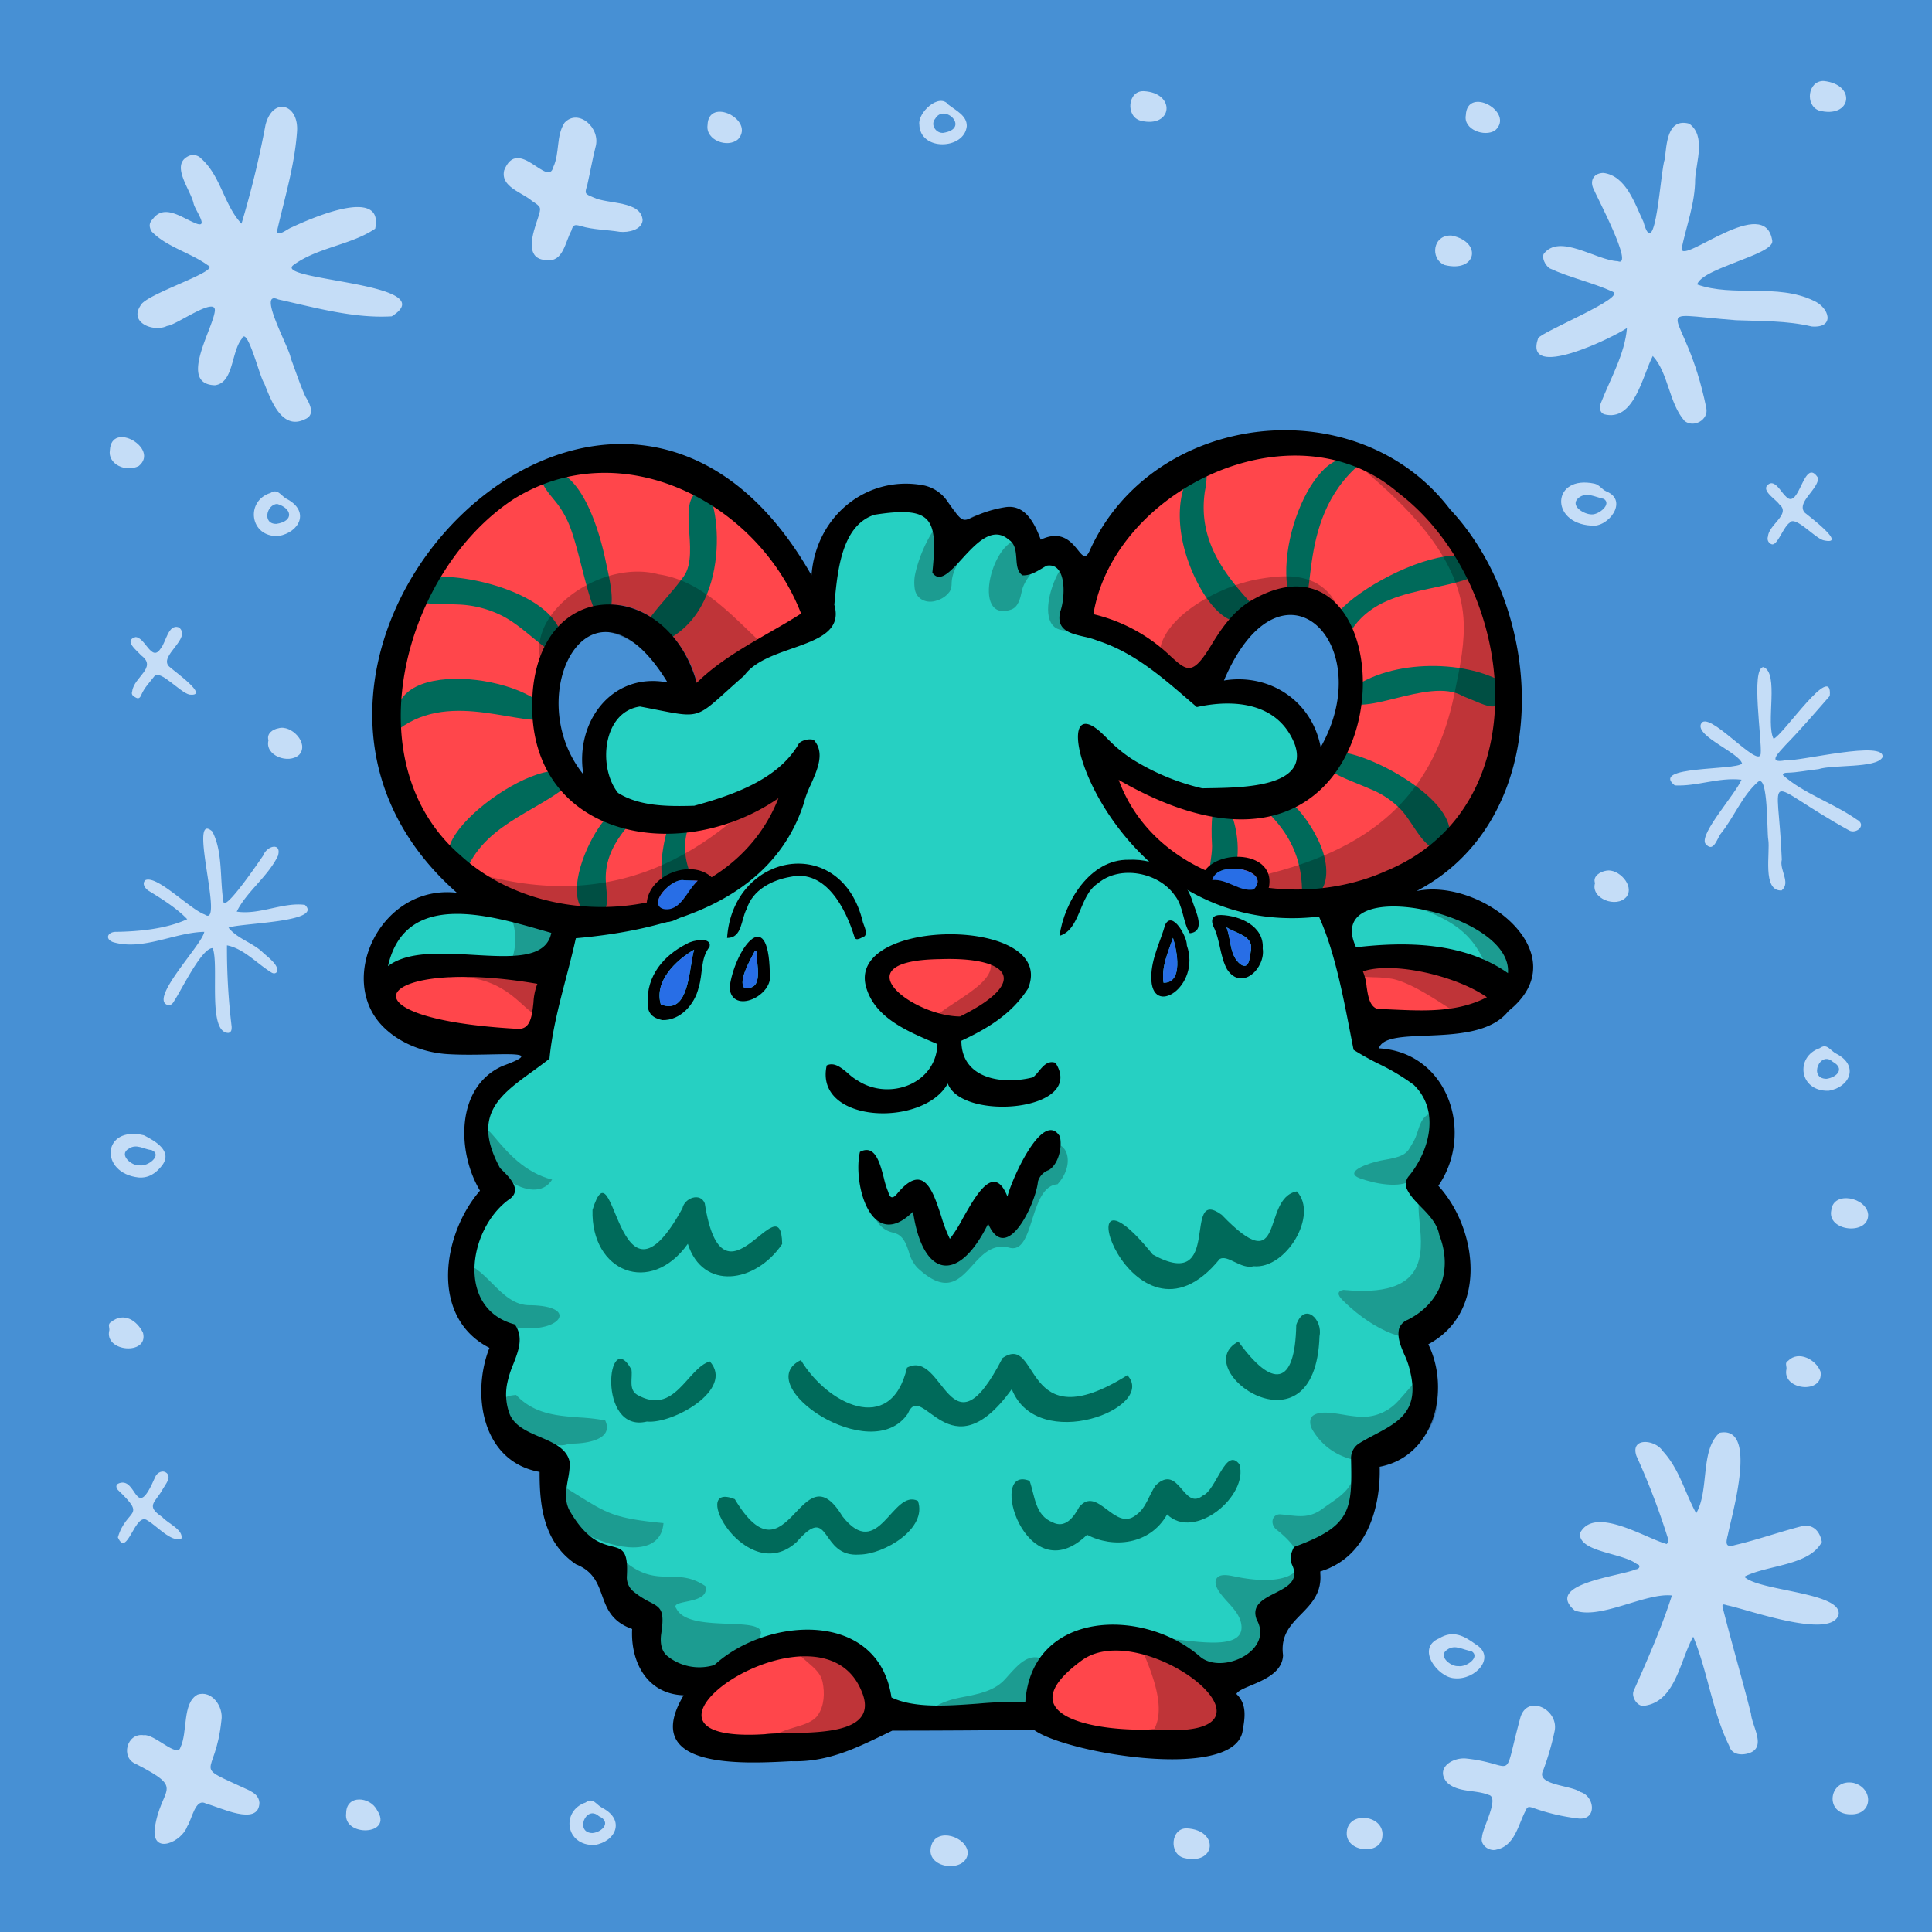 <svg width="600" height="600" viewBox="0 0 600 600" xmlns="http://www.w3.org/2000/svg" xmlns:xlink="http://www.w3.org/1999/xlink">
  <path d="M600,0H0V600H600Z" style="fill: #4790D4"/>
  <g>
    <path d="M525.845,508.287c-4.143,7.37-5.485,20.308-15.346,21.467-2.047.261-4.057-2.887-3.069-4.824,4.27-9.634,8.598-19.473,11.801-29.444-8.259-.91-22.257,7.598-30.188,4.668-9.725-8.293,14.191-10.638,18.955-12.776,1.212-.045,1.657-1.382.316-1.653-4.451-3.521-18.105-3.677-17.645-9.567,4.434-8.663,20.183,1.478,26.925,3.35.641-.547.446-1.207.379-1.801a220.611,220.611,0,0,0-9.74-25.502c-2.091-5.932,5.794-5.188,8.11-1.61,5.231,5.619,6.842,12.839,10.423,19.36,4.146-7.077,1.166-19.685,7.272-24.98,12.089-2.427,3.815,25.274,2.596,31.545-.618,2.471-1.034,4.294,2.2,3.304,6.913-1.619,13.587-4.012,20.459-5.784,3.766-.97,5.931,1.569,6.494,4.827-3.907,7.449-16.973,7.103-24.082,10.8,4.566,4.523,30.518,4.782,29.287,11.809-2.392,7.797-28.116-1.635-34.559-2.926-1.601-.488-1.7-.396-1.315,1.135,2.75,10.898,5.935,21.675,8.674,32.577.324,3.878,4.9,10.352-.573,12.182-2.417.799-5.445.496-6.187-2.226C531.748,531.509,530.367,519.203,525.845,508.287Z" style="fill: #C5DDF7"/>
    <path d="M75.006,69.456a298.258,298.258,0,0,0,7.46-30.709c2.348-8.922,10.51-6.382,9.765,2.316C91.47,51.567,88.347,61.633,86.022,71.824c.26,1.787,3.334-.755,4.338-1.117,5.698-2.652,29.047-13.161,26.151.312-7.494,5.104-17.939,5.787-25.46,11.353-5.971,4.826,47.171,5.492,30.612,15.868-11.741.709-23.783-2.719-35.258-5.254-6.824-3.134,3.646,15.356,3.853,18.157,1.527,4.021,2.84,8.119,4.613,12.052,1.335,2.139,3.152,5.682-.15,6.997-7.299,3.643-10.671-6.22-12.719-11.306-1.245-1.362-5.228-17.941-6.888-13.701-3.357,4.103-2.499,13.748-8.385,14.459-11.28-.34-.93-16.878-.038-22.83.91-5.318-12.13,4.319-14.81,4.413-3.996,2-11.85-.884-8.278-6.266C44.883,91.38,68.876,84.086,64.613,82.43,59.112,78.425,51.63,76.691,47.005,71.79c-.788-1.607-.699-2.59.53-3.873,3.475-4.516,8.644-.514,12.661,1.179,5.32,2.513.309-3.863-.078-5.934-.946-4.268-7.157-11.772-1.78-14.587a3.383,3.383,0,0,1,4.117.637C68.588,54.629,69.629,63.844,75.006,69.456Z" style="fill: #C5DDF7"/>
    <path d="M513.282,110.551c-3.226,6.229-5.817,20.602-15.17,18.091-1.167-.545-1.571-1.84-.999-3.349,2.936-7.563,7.524-15.403,8.151-23.412-4.425,3.002-32.321,16.624-27.577,3.155,1.199-2.066,27.374-12.586,23.197-14.425-6.375-2.923-13.384-4.345-19.707-7.312-1.457-1.119-2.301-3.205-1.804-4.386,4.897-6.598,16.277,1.948,23.013,2.201,5.381,2.174-6.83-20.554-7.673-22.831-.961-2.546.483-4.556,3.261-4.58,7.04.905,9.721,9.543,12.41,15.179,3.799,13.7,5.313-16.41,6.623-19.379.594-4.642.703-12.93,7.59-11.106,5.215,3.764,2.209,11.743,1.851,17.156.02,7.503-2.734,14.561-4.223,21.701.181,5.015,26.08-17.405,28.186-2.386.306,4.274-21.75,8.335-23.338,13.467,11.096,3.999,24.876-.386,36.097,5.014,4.988,2.115,6.892,8.625-.528,8.041-7.688-1.836-15.655-1.632-23.48-1.942-29.344-2.266-15.919-5.517-9.255,27.246.798,3.741-4.017,6.33-6.776,4C518.285,125.173,518.167,115.831,513.282,110.551Z" style="fill: #C5DDF7"/>
    <path d="M540.847,242.146c-7.198-.807-13.726,2.117-20.723,1.772-7.778-6.128,18.748-4.596,20.891-6.784-.796-3.307-14.285-8.408-12.793-12.229,1.955-5.026,17.904,13.977,18.576,9.265.493-4.137-3.162-26.66.856-27.011,4.959,1.937.641,17.426,3.145,22.275,2.962-1.043,18.458-24.32,17.454-13.298-4.507,5.15-8.97,10.364-13.754,15.268-1.977,2.261-5.89,5.799-.036,4.713,4.362.41,31.371-6.438,30.145-.91-1.922,3.451-15.336,2.186-19.869,3.666-3.246.322-6.446,1.032-9.719,1.109-.57.014-1.215.045-1.332.723,6.282,5.662,15.719,8.725,22.892,13.773,3.339,1.688-.08,4.704-2.341,3.408-27.57-15.269-22.036-19.983-20.881,9.086-.843,3.162,2.916,7.185-.067,9.57-6.116.289-3.472-11.782-4.143-15.831-.452-2.21.044-20.668-3.246-17.853-4.982,4.421-7.393,11.021-11.583,16.152-1.151,1.669-2.32,6.122-4.779,2.859C528.079,258.553,538.831,246.777,540.847,242.146Z" style="fill: #C5DDF7"/>
    <path d="M73.524,283.113c6.984,1.109,14.427-3.006,21.165-2.09,5.902,5.461-20.517,5.618-23.713,7.081,2.673,3.36,7.144,4.531,10.351,7.402,1.435,1.469,5.581,4.213,4.648,6.367-.648.718-1.392.362-1.956-.028-4.369-2.753-8.428-7.283-13.534-8.256a202.185,202.185,0,0,0,1.453,25.23c.013.751.035,1.691-.977,1.953-6.661.032-2.824-21.061-4.902-26.32-3.412-.128-9.692,13.011-11.905,16.292-.647,1.304-1.537,1.696-2.444,1.226-4.797-2.473,11.225-18.8,11.724-22.572-9.245.163-19.063,5.963-28.37,3.176-2.627-1.023-1.562-3.242,1.043-3.178,7.241-.105,15.685-.965,22.038-3.928-3.109-3.292-7.744-6.214-11.796-8.707-1.174-.639-2.479-2.365-1.133-3.456,3.709-1.45,13.727,9.056,18.412,10.732,6.239,4.345-5.548-32.729,2.294-25.826,3.314,6.246,2.321,14.678,3.451,21.716.249,3.652,11.403-12.82,12.38-14.254,1.163-3.113,5.84-4.14,4.556.146C83.151,272.321,76.566,276.907,73.524,283.113Z" style="fill: #C5DDF7"/>
    <path d="M455.489,546.145c15.743,1.726,10.991,8.11,16.581-12.371,1.963-7.97,12.17-2.936,10.719,3.875a83.518,83.518,0,0,1-3.537,12.145c-2.465,4.643,8.685,4.594,11.451,6.707,4.49,1.174,5.429,8.716-.354,8.267a62.693,62.693,0,0,1-14.367-3.362c-1.449-.441-1.7-.255-2.319,1.164-2.236,4.392-3.302,10.654-8.871,11.829-2.233.721-5.271-1.429-4.529-3.902.094-2.807,5.622-12.376,1.998-13.091-4.125-1.648-9.427-.641-12.844-3.815C445.582,549.14,451.129,545.624,455.489,546.145Z" style="fill: #C5DDF7"/>
    <path d="M192.479,71.992c-4.066-.667-8.241-.619-12.241-1.819-1.793-.538-2.29-.327-2.801,1.489-1.876,3.392-2.549,9.729-7.508,9.109-7.415-.042-4.388-8.58-2.876-13.022,1.074-3.424,1.104-3.401-1.81-5.328-3.098-2.713-9.89-4.361-8.669-9.525,4.304-10.809,13.613,5.571,15.25-1.006,2.059-4.404.832-9.681,3.492-13.767,4.241-4.593,11.429,1.633,9.603,7.644-.963,3.855-1.649,7.779-2.524,11.656-.853,2.768-.845,2.747,1.901,3.883,4.372,2.172,14.842.926,15.277,7.082C199.327,71.424,195.066,72.258,192.479,71.992Z" style="fill: #C5DDF7"/>
    <path d="M48.019,568.103c1.853-13.527,9.948-12.162-5.728-20.244-4.986-1.912-2.929-9.792,2.339-8.977,3.124-.571,10.426,7.105,11.378,3.858,2.369-4.835.513-13.757,5.298-16.44,4.401-1.531,8.197,3.66,7.449,8.042-1.896,18.496-9.926,13.04,8.612,21.66,1.561.84,3.014,1.728,3.2,3.834-.176,7.606-12.449,1.303-16.576.306-3.339-1.951-4.379,4.927-5.843,7.06C56.508,571.939,47.368,576.157,48.019,568.103Z" style="fill: #C5DDF7"/>
    <path d="M564.65,148.478c-.084,3.659-6.826,7.542-4.184,10.714,1.431,1.186,13.533,10.329,5.868,8.598-2.673-.639-8.871-7.82-10.507-5.471-2.016,1.301-3.801,7.121-5.553,6.722a1.864,1.864,0,0,1-1.328-1.691,1.88,1.88,0,0,1,.118-.75c.28-3.762,7.246-6.95,3.489-10.006-1.05-1.532-5.4-4.088-3.679-5.889,2.195-2.226,4.203,2.129,5.733,3.45C558.879,158.871,560.181,141.386,564.65,148.478Z" style="fill: #C5DDF7"/>
    <path d="M36.602,477.431c2.777-9.219,9.181-5.984-.019-14.745-.366-.567-.798-1.248.034-1.896,6.108-2.875,5.174,12.761,11.565-2.057.558-1.423,2.346-2.376,3.644-1.219,1.442,1.437-.493,3.51-1.224,4.85-2.358,4.344-5.575,5.172-.21,8.773,1.642,1.928,6.737,3.971,5.928,6.775-3.236,1.076-7.6-4.051-10.472-5.686C41.919,469.147,39.532,484.132,36.602,477.431Z" style="fill: #C5DDF7"/>
    <path d="M42.071,197.848c3.037.023,5.014,8.003,7.837,3.531,1.686-1.928,2.297-7.739,5.682-6.531,4.079,3.398-6.351,8.797-3.103,12.113,1.306,1.275,12.964,9.467,6.358,8.748-2.878-.588-9.134-7.881-10.892-5.716-1.454,1.899-3.162,3.608-4.103,5.87-.289.694-.719,1.311-1.642.79-.781-.442-1.573-.826-1.145-2.01.568-4.461,7.904-7.318,2.763-11.111C42.539,202.017,38.294,198.943,42.071,197.848Z" style="fill: #C5DDF7"/>
    <path d="M451.678,521.2c-5.11-.25-12.101-9.317-4.723-12.398,4.317-2.641,7.717-.779,11.323,1.85C464.831,514.582,458.201,521.863,451.678,521.2Zm1.164-3.774c2.593.44,7.028-2.854,4.137-4.646-2.589-.326-5.025-2.224-7.513-.474C446.336,514.358,450.681,517.648,452.842,517.426Z" style="fill: #C5DDF7"/>
    <path d="M43.07,365.681c-12.31-1.335-11.377-16.197,1.601-13.119,3.499,1.787,9.167,4.955,5.579,9.487C48.437,364.329,46.207,365.917,43.07,365.681Zm.22-3.777c2.684.495,7.253-3.228,3.819-4.714-2.454-.273-4.683-2.079-7.068-.492C36.599,358.585,41.008,362.189,43.29,361.904Z" style="fill: #C5DDF7"/>
    <path d="M494.1,163.224c-12.926-.831-12.111-15.824,1.058-13.024,1.581.338,2.332,1.86,3.774,2.436C505.845,155.49,499.444,164.005,494.1,163.224Zm.222-3.48c2.149.128,6.317-3.132,3.767-4.815-2.694-.522-5.345-2.309-7.884-.305C487.372,157.073,491.973,159.782,494.322,159.744Z" style="fill: #C5DDF7"/>
    <path d="M86.499,166.465c-8.993.454-10.392-10.959-2.452-13.396,2.287-1.526,3.305,1.125,5.194,1.964C96.287,158.912,92.968,165.321,86.499,166.465Zm-.656-3.778c5.582-.839,4.856-4.86.228-6.192C82.755,156.688,81.375,162.775,85.843,162.687Z" style="fill: #C5DDF7"/>
    <path d="M184.652,572.99c-9.119.284-10.463-10.576-2.821-13.19,2.42-1.725,3.219.618,5.211,1.657C194.238,565.153,191.327,571.907,184.652,572.99ZM184,569.275c3.075-.274,5.954-3.451,2.011-5.224C181.914,560.363,178.427,569.227,184,569.275Z" style="fill: #C5DDF7"/>
    <path d="M300.244,39.164c-.708,7.348-14.559,7.888-14.736-.529-.543-3.582,6.105-9.93,9.023-6.143C296.774,34.282,300.316,35.856,300.244,39.164Zm-7.338,2.095c8.594-1.307.38-9.343-2.467-4.399C288.856,38.701,290.638,41.421,292.906,41.259Z" style="fill: #C5DDF7"/>
    <path d="M567.87,338.745c-9.212.23-10.422-10.587-2.77-13.213,2.334-1.696,3.194.71,5.211,1.714C577.476,330.947,574.464,337.722,567.87,338.745Zm-.628-3.713c3.292-.465,5.784-3.189,1.956-5.285C565.248,326.101,561.507,335.007,567.242,335.032Z" style="fill: #C5DDF7"/>
    <path d="M574.679,563.463c-8.285-.048-6.734-11.254.944-9.774C581.877,555.262,581.783,563.675,574.679,563.463Z" style="fill: #C5DDF7"/>
    <path d="M300.567,575.428c-.422,6.51-13.668,4.959-11.32-2.327C290.945,567.447,300.235,570.366,300.567,575.428Z" style="fill: #C5DDF7"/>
    <path d="M566.36,25.146c10.353,1.075,8.661,11.831-1.464,9.174C560.516,32.711,561.405,25.042,566.36,25.146Z" style="fill: #C5DDF7"/>
    <path d="M418.246,569.163c.238-7.051,12.116-5.567,11.035,1.398C428.644,576.287,417.903,575.182,418.246,569.163Z" style="fill: #C5DDF7"/>
    <path d="M580.171,377.182c.21,6.602-12.953,5.268-11.426-1.411C569.416,369.71,579.72,371.86,580.171,377.182Z" style="fill: #C5DDF7"/>
    <path d="M355.176,28.31c10.153.497,9.064,11.644-.957,9.166C349.489,36.166,350.203,28.147,355.176,28.31Z" style="fill: #C5DDF7"/>
    <path d="M450.816,73.154c9.652,1.978,7.742,11.663-2.206,9.142C443.989,80.335,444.959,72.795,450.816,73.154Z" style="fill: #C5DDF7"/>
    <path d="M368.56,567.82c10.248.519,9.082,11.673-.948,9.168C362.954,575.683,363.609,567.714,368.56,567.82Z" style="fill: #C5DDF7"/>
    <path d="M495.345,274.271c-.802-2.177,1.68-3.587,3.491-3.867,3.726-.77,8.878,4.613,6.301,8.08C502.057,282.22,493.886,279.015,495.345,274.271Z" style="fill: #C5DDF7"/>
    <path d="M33.957,413.071c.064-.845-.608-1.907.577-2.53,3.917-3.171,8.062-.433,9.883,3.402C46.187,421.023,32.194,419.91,33.957,413.071Z" style="fill: #C5DDF7"/>
    <path d="M554.824,425.09c.037-.898-.591-1.889.467-2.456,3.258-3.329,8.699-.411,10.096,3.349C566.45,433.214,553.213,431.714,554.824,425.09Z" style="fill: #C5DDF7"/>
    <path d="M107.504,563.118c.037-5.906,7.49-5.175,9.592-.957C122.376,570.091,106.481,570.602,107.504,563.118Z" style="fill: #C5DDF7"/>
    <path d="M219.734,38.852c.246-8.926,14.803-1.575,9.515,4.363C225.982,46.148,219.082,43.494,219.734,38.852Z" style="fill: #C5DDF7"/>
    <path d="M34.123,139.801c.488-9.261,15.527-.481,8.981,4.919C39.034,146.827,33.394,144.099,34.123,139.801Z" style="fill: #C5DDF7"/>
    <path d="M455.225,35.794c.389-9.322,15.367-.893,9.092,4.705C461.093,42.634,454.414,40.261,455.225,35.794Z" style="fill: #C5DDF7"/>
    <path d="M83.379,229.919c-.665-2.086,1.325-3.442,3.108-3.746,3.945-1.184,9.623,4.64,6.448,8.21C89.674,237.437,82.141,234.679,83.379,229.919Z" style="fill: #C5DDF7"/>
  </g>


  <path d="M275,156.5c20.188-4.636,18.803,10.018,18.216,16.224-.317,3.355-.401,4.241,3.284-1.724,9.996-12.022,19.362-11.154,22,3.414,12.991-6.157,17.372,1.033,14.5,13.585.775,4.882,5.845,6.687,11.44,8.678,5.921,2.109,12.431,4.426,15.06,10.822a47.336,47.336,0,0,1,5.618,4.057c4.452,3.568,8.411,6.74,14.882,4.443,67.5,17-6.684,56.444-38.82,13-7.742-5.711-2.853,2.454,0,7,17.464,43.432,37.277,42.727,52.855,42.173,8.218-.293,15.258-.543,20.152,5.749,15.605-7.901,59.382-2.309,55.813,20.579-10.999-7.282-34.629-10.021-50.912-8.961,1.56,6.763,2.412,16.098,2.412,28.96,16.669,4.205,35.209,26.54,19.5,40.5-1.411,3.031,1.244,7.108,4.363,11.898,5.572,8.557,12.626,19.389.637,30.602-10.117,2.909-8.178,10.099-6.108,17.776,1.873,6.947,3.854,14.293-2.892,19.224-15.949,5.73-15.456,11.544-14.937,17.662.552,6.513,1.134,13.372-18.063,20.838a23.042,23.042,0,0,0,.101,6.716c.533,4.305.857,6.916-7.601,8.784-2.509,2.178-2.458,5.137-2.408,8.071.039,2.285.078,4.555-1.092,6.429-8.905,8.677-18.1,4.816-27.797.745-7.867-3.303-16.064-6.745-24.703-3.745-11.607,1.766-14.723,7.814-17.505,13.213-3.111,6.04-5.805,11.268-19.495,8.787-23.116,3.5-26.049-1.996-29.431-8.336-2.708-5.074-5.704-10.689-19.569-12.664-7.002-1.62-15.841,1.654-24.24,4.765-15.213,5.635-28.98,10.734-27.761-14.765-9.666-4.96-9.664-5.293-9.624-10.368a55.065,55.065,0,0,0-.376-7.632c-.381-.14-.763-.278-1.145-.417-5.302-1.922-10.535-3.82-13.855-9.583-3.297-3.449-2.781-7.628-2.263-11.829.366-2.963.733-5.936-.237-8.671-1.852-2.353-4.817-3.509-7.833-4.684-3.906-1.522-7.899-3.078-9.667-7.316-2.952-5.145-1.541-9.819-.141-14.458,1.143-3.79,2.28-7.558,1.027-11.542-17.935-6.181-18.385-28.5,0-42.224,3.159-2.872.374-4.998-2.638-7.296-2.3-1.756-4.732-3.613-4.748-5.98-3.311-13.873,2.454-18.575,8.485-23.494,5.405-4.408,11.023-8.991,10.515-20.506a69.571,69.571,0,0,1,2.305-12.843c-5.5-.183-12.187-.69-18.991-1.206-12.997-.985-26.425-2.003-32.839-.859-2.212-25.349,42.012-19.429,59.489-9.946,4.137-2.844,9.303-3.385,15.19-4,10.295-1.076,22.794-2.383,35.846-16.646,6.632-6.272,24.5-30,20.5-37.5-11.769,16.665-42.742,24.51-61.5,14.5-10.511-21.053,2.291-34.358,23.5-26,3.722-2.782,7.404-6.099,11.166-9.487,9.341-8.413,19.176-17.271,31.335-19.512,1.166-3.154,1.684-7.157,2.224-11.321C259.641,169.245,261.202,157.199,275,156.5Z" style="fill: #26D0C2"/>
  <g>
    <path d="M345.001,239.5c97.757,54.505,93.992-92.76,37-46-11.63,18.53-11.752,18.414-17.687,12.8-4.142-3.919-11.116-10.517-26.813-15.321,4.862-33.031,51.395-61.375,84.5-47.479,40.133,17.105,60.183,83.74,27.5,116C421.722,287.203,362.501,285,345.001,239.5Z" style="fill: #FF464B"/>
    <path d="M244,245.501c-14,55.5-100.597,47.385-118.5,2.443-22.203-57.966,32-134.443,104.5-88.443,28.461,30.738,25.76,32.063,7.593,40.976a182.569,182.569,0,0,0-21.175,11.769c-3.907-17.94-26.128-34.601-40.418-16.745C145.943,244.765,198.889,266.058,244,245.501Z" style="fill: #FF464B"/>
    <path d="M356.512,538.717c1.777.089,3.456.174,4.989.283,40.459,4.151,4.1-31.005-15.5-29.5-8.551-.391-24.192,12.521-20.501,21.5C332.566,537.506,346.178,538.194,356.512,538.717Z" style="fill: #FF464B"/>
    <path d="M233.5,542c-40.376,4.112-10-32,16.501-30.5C262,511.5,274,522,271,534c-6.895,6.855-21.653,7.391-32.346,7.779C236.792,541.846,235.053,541.909,233.5,542Z" style="fill: #FF464B"/>
    <path d="M148.598,302.31A57.946,57.946,0,0,1,138.5,302c-41.788-.312.898,30.878,24.501,19.5,2.178.34,3.105-2.926,3.805-5.393a14.789,14.789,0,0,1,.695-2.106C173.497,301.818,159.929,302.086,148.598,302.31Z" style="fill: #FF464B"/>
    <path d="M290.501,296.001a40.8,40.8,0,0,0,8.29.143c4.764-.228,9.517-.456,12.71,1.857,1.334,1.556,4.58,6.23,1.5,9-6.295,8.35-18.84,13.836-28.501,6.5C267.724,304.281,274.928,297.376,290.501,296.001Z" style="fill: #FF464B"/>
    <path d="M426.501,315.001c48.922,3.503,53.5-17.501-6-14.501a23.833,23.833,0,0,1,1.539,5.606C422.813,310.029,423.633,314.19,426.501,315.001Z" style="fill: #FF464B"/>
  </g>
  
  <g>
    <path d="M185.501,285c-18.405-3.02,8.886-48.935,9.5-28.5C181.501,272.5,193.501,279.5,185.501,285Z" style="fill: #006A5A"/>
    <path d="M374.748,146.942a25.91,25.91,0,0,1-.548,5.56c-2.332,15.562,6.245,26.413,16.491,37.108-8.671,11.164-20.315-7.105-23.351-21.138-1.415-6.542-1.503-14.097,1.543-20.057C371.109,144.061,374.378,141.589,374.748,146.942Z" style="fill: #006A5A"/>
    <path d="M212.34,178.998c5.455-7.664-3.187-24.766,5.965-26.947,4.46-1.063,10.538,35.395-11.177,46.692C191.952,198.822,205.078,189.2,212.34,178.998Z" style="fill: #006A5A"/>
    <path d="M416.929,216.301c11.205-11.263,35.817-12.022,49.233-4.748.918,11.493-3.516,7.886-11.836,4.639C443.534,209.81,421.322,224.458,416.929,216.301Z" style="fill: #006A5A"/>
    <path d="M178.581,241.815c-9.317,9.606-27.226,13.039-33.691,28.317C123.26,265.399,170.35,229.83,178.581,241.815Z" style="fill: #006A5A"/>
    <path d="M123.92,226.396c-6.919-23.397,42.869-16.981,47.58-3.397C162.501,226.396,140.501,213.999,123.92,226.396Z" style="fill: #006A5A"/>
    <path d="M415.277,233.5c12.029.321,44.86,19.621,31.991,30.665-5.258-.754-7.834-7.657-11.834-12.344a27.165,27.165,0,0,0-9.732-6.717C417.726,241.567,405.015,237.901,415.277,233.5Z" style="fill: #006A5A"/>
    <path d="M460.994,177.499c-12.949,7.426-34.555,3.477-42.86,21.047C395.951,195.132,455.366,159.755,460.994,177.499Z" style="fill: #006A5A"/>
    <path d="M135.721,179.161c13.982-.632,43.96,8.258,38.28,24.839-6.064-2.969-11.034-8.951-17.533-12.495a32.938,32.938,0,0,0-14.244-3.771C132.873,187.327,121.138,188.522,135.721,179.161Z" style="fill: #006A5A"/>
    <path d="M188.091,174.21c1.226,5.889,4.319,17.414-1.69,17.126-2.873-.137-5.899-18.052-9.017-26.754a29.669,29.669,0,0,0-4.165-7.932c-2.694-3.538-6.479-6.976-4.684-10.667C179.056,144.14,185.402,161.299,188.091,174.21Z" style="fill: #006A5A"/>
    <path d="M402.001,189.5c-8.922-16.677,7.5-55.501,20.499-45.501C401.001,162,410.501,192,402.001,189.5Z" style="fill: #006A5A"/>
    <path d="M410.982,264.943c1.248,4.072,1.61,9.569-1.499,12.48-1.566,1.468-3.672,2.039-5.124.525.172-9.863-2.886-17.626-9.77-24.777C395.324,239.893,407.783,254.501,410.982,264.943Z" style="fill: #006A5A"/>
    <path d="M207.402,277.452c-2.635-4.18-2.168-9.758-1.349-14.631,1.388-8.256,5.794-17.461,7.689-5.822-4.241,13.248,6.759,19.5,0,24A7.621,7.621,0,0,1,207.402,277.452Z" style="fill: #006A5A"/>
    <path d="M376.414,262.779c-1.736-32.553,13.727-2.588,5.61,10.972C371.676,282.604,376.49,268.692,376.414,262.779Z" style="fill: #006A5A"/>
    <path d="M314.214,431.414c-19.386,26.949-27.804-3.161-32.27,7.591-11.373,16.809-49.099-8.933-33.223-16.617,7.93,13.333,27.882,23.981,32.961,2.351,11.541-6.093,13.208,29.126,29.662-2.983,11.862-8.064,5.755,25.991,38.766,5.337C359.507,437.213,322.207,451.681,314.214,431.414Z" style="fill: #006A5A"/>
    <path d="M362.456,470.308c-5.327,9.518-16.852,10.577-24.859,6.323-19.016,18.497-31.183-22.063-17.84-16.737,1.659,4.705,1.663,10.709,7.138,12.878,3.882,2.004,6.538-1.537,8.262-4.76,5.71-6.888,11.02,7.895,17.651,2.486,3.25-2.262,3.936-6.234,6.149-9.27,7.28-6.866,8.52,8.143,14.588,3.233,4.202-1.66,7.093-15.347,11.367-9.71C387.876,464.548,370.889,478.632,362.456,470.308Z" style="fill: #006A5A"/>
    <path d="M389.36,393.247c-3.961,1.066-8.056-3.702-10.561-2.266-27.434,33.823-50.149-37.727-20.804-1.376,22.177,12.262,8.776-21.572,21.416-12.338,20.268,21.065,12.066-5.202,23.335-7.267C409.537,377.284,399.428,394.175,389.36,393.247Z" style="fill: #006A5A"/>
    <path d="M184.013,375.745c6.965-22.499,7.437,36.937,27.921-.499.679-3.248,5.584-5.001,6.941-1.536,5.637,36.047,23.705-7.092,24.038,12.625-8.27,12.218-24.674,14.546-29.299-.054C202.044,402.509,183.472,395.049,184.013,375.745Z" style="fill: #006A5A"/>
    <path d="M266.868,482.784c-12.512.959-8.664-16.347-19.455-3.903-15.652,14.268-34.016-19.322-19.216-13.304,16.595,27.648,20.484-16.122,33.423,5.321,11.265,14.4,15.514-8.692,23.441-4.785C288.127,474.729,274.519,482.736,266.868,482.784Z" style="fill: #006A5A"/>
    <path d="M409.788,414.952c-1.238,38.765-41.34,10.215-25.192,1.679,10.46,14.497,17.611,14.135,17.97-5.2C405.204,404.105,410.872,409.92,409.788,414.952Z" style="fill: #006A5A"/>
    <path d="M200.891,441.483c-15.578,3.777-12.348-29.957-4.786-16.146.409,2.619-.965,6.088,1.703,7.788,11.778,6.767,15.571-8.234,22.63-10.32C228.226,431.472,208.986,442.302,200.891,441.483Z" style="fill: #006A5A"/>
  </g>


  <g>
    <path d="M454.001,256.999c-18.339,21.463-53.497,31.391-78.948,18.272,36.849-6.109,68.02-17.66,76.579-59.588.063-.306.125-.612.188-.918l.179-.87.004-.016c1.497-7.264,3.022-14.664,2.481-22.034-1.479-20.133-19.516-35.951-29.737-44.915-8.052-7.062-11.254-9.869,2.313-7.18C470.501,173.999,482.634,218.42,454.001,256.999Z" style="fill-opacity: 0.25"/>
    <path d="M473.501,304.087c-.281,2.392-4.28,3.318-7.282,2.574,1.16,3.121-1.839,6.309-11.718,8.838-.752,0-2.848-1.353-5.622-3.145-4.606-2.974-11.081-7.156-16.378-8.355a38.323,38.323,0,0,0-5.812-.503c-6.383-.264-13.409-.555-6.969-6.614,8.795-5.399,33.225-.772,42.807,5.773-4.755-13.761-12.05-17.336-27.526-22.656C434.017,273.439,477.205,279.723,473.501,304.087Z" style="fill-opacity: 0.25"/>
    <path d="M246.857,536.421c-3.957,1.182-8.285,2.476-10.356,7.078,64.233,7.921,26-44.5,9.939-32.86.855,2.591,2.767,4.226,4.626,5.816,1.941,1.661,3.824,3.272,4.384,5.87.738,3.425.543,7.464-1.469,10.332C252.531,534.725,249.797,535.542,246.857,536.421Z" style="fill-opacity: 0.25"/>
    <path d="M380.261,527.604c3.044,4.207,5.805,8.023-1.26,10.895-6.924,4.829-13.222,4.544-20.928,4.196-2.224-.1-4.565-.206-7.072-.196,14.624-4.383,7.694-20.732,3.406-30.845l-.001-.003c-.32-.754-.625-1.474-.905-2.152,1.049-1.645,6.327-1.012,12.308-.294,9.514,1.143,20.806,2.498,19.683-4.767-.419-2.712-2.305-4.796-4.198-6.887a33.975,33.975,0,0,1-2.437-2.902c-1.044-1.453-1.678-2.966-1.197-4.107.838-1.988,3.729-1.388,5.878-.942l.152.031c18.748,3.88,26.766-3.545,12.761-14.576-2.155-1.697-1.438-4.986,1.295-4.753.809.069,1.581.158,2.326.244,3.814.442,6.921.801,10.767-2.069.661-.493,1.364-.98,2.076-1.472,2.883-1.994,5.924-4.098,7.022-7.251,4.397-5.258,8.211,7.745,5.279,10.924-.574,3.666-3.957,5.911-7.034,7.953-2.836,1.882-5.411,3.592-5.282,6.081,1.186,2.05.056,2.368-1.139,2.704-1.002.282-2.05.577-1.817,1.917.707,6.096-3.64,9.08-7.832,11.958a43.227,43.227,0,0,0-3.651,2.693c.152,10.711-10.596,18.693-21.911,16.206C376.727,522.72,378.539,525.224,380.261,527.604Z" style="fill-opacity: 0.25"/>
    <path d="M180.501,287.494c31.561,4.9,67.791-24.919,69.974-56.847-26.649,34.147-57.731,52.955-101.474,40.852,5.412,4.136,14.864,15.517,9.369,27.954-4.896-1.635-18.576-2.201-18.869,4.046,12.421-.906,18.877,4.949,23.024,8.708,3.361,3.049,5.204,4.72,7.476.292Z" style="fill-opacity: 0.25"/>
    <path d="M171.305,211.573c-14.131-17.043,13.575-38.629,33.241-33.203,11.416,1.673,19.733,9.657,27.729,17.334,1.22,1.171,2.433,2.336,3.648,3.469.411,3.305-3.724,6.739-7.622,9.977a37.457,37.457,0,0,0-5.308,4.962c-5.07.743-11.21-3.817-17.554-8.529-8.656-6.429-17.691-13.139-24.905-7.041C178.393,199.577,173.549,203.632,171.305,211.573Z" style="fill-opacity: 0.25"/>
    <path d="M271.606,364.795c2.168-.487,2.596,2.015,3.02,4.49.572,3.339,1.136,6.629,5.949,2.467,3.439-1.946,7.27-.601,8.23,3.305,2.246,22.745,12.379,8.123,18.71-1.012.682-.985,1.321-1.906,1.9-2.71,3.143,5.253,4.868,1.838,7.514-3.402a55.268,55.268,0,0,1,4.453-7.707c7.214-11.197,14.616-.758,7.037,7.563-4.477.357-6.233,5.851-7.868,10.969-1.622,5.076-3.126,9.783-7.05,8.741-5.267-1.398-8.436,2.1-11.513,5.496-4.197,4.632-8.222,9.075-17.164.646a11.674,11.674,0,0,1-2.583-4.901c-.735-2.146-1.46-4.262-3.337-5.356a7.239,7.239,0,0,0-1.7-.613h-.002l-.001-.001-.12-.033c-.14-.039-.284-.079-.432-.122a7.504,7.504,0,0,1-4.051-3.01C269.246,374.734,265.138,365.172,271.606,364.795Z" style="fill-opacity: 0.25"/>
    <path d="M231.657,514.872c3.52-2.995,5.779-4.917,1.674-3.218,6.932-6.815.698-7.061-7.122-7.368-6.506-.256-14.11-.556-16.145-4.717-1.028-1.302.77-1.68,3.035-2.155,3.013-.634,6.853-1.44,5.965-4.83-4.152-2.827-7.595-2.873-11.098-2.921-4.872-.066-9.861-.134-17.042-7.679-8.753,7.3,6.52,15.8,12.029,16.936a2.908,2.908,0,0,0,.156,2.008c.308.952.53,1.636-1.361,1.39-2.242-.224-5.869,2.081-4.755,4.319,1.358,10.833,14.673,20.592,25.303,18.273C222.875,522.343,227.961,518.016,231.657,514.872Z" style="fill-opacity: 0.25"/>
    <path d="M453.501,393.999c1.468,8.394-2.575,16.773-8.362,20.052-8.71,4.935-21.219-3.254-28.267-10.363-1.467-1.48-1.747-2.712.347-3.105,25.933,2.537,24.621-10.96,23.653-20.915-.614-6.319-1.09-11.21,5.629-9.669-.721,4.032,1.353,6.995,3.519,10.09C452.638,383.828,455.389,387.759,453.501,393.999Z" style="fill-opacity: 0.25"/>
    <path d="M406.713,180.163c-4.866-1.795-10.394-1.257-15.508-.39-14.542,2.466-34.301,14.456-30.704,26.726,1.186.785,2.375,1.685,3.556,2.578,5.393,4.077,10.603,8.017,14.453.296,12.167-16.36,23.166-30.935,35.991-11.374C418.43,190.185,413.613,182.707,406.713,180.163Z" style="fill-opacity: 0.25"/>
    <path d="M407.595,444.051c10.431,17.666,40.629,10.26,38.803-12.333-1.657-8.683-5.508-4.243-9.702.594-1.048,1.209-2.117,2.443-3.18,3.502a14.856,14.856,0,0,1-10.643,4.212,46.5,46.5,0,0,1-5.669-.683c-3.622-.585-7.077-1.142-9.182.121C406.501,440.376,406.693,442.524,407.595,444.051Z" style="fill-opacity: 0.25"/>
    <path d="M298.841,536.26c-15.754,1.749-13.667-6.481-.787-9.029l.247-.049.809-.157c4.839-.941,9.731-1.893,13.028-5.539l.1-.111.243-.27c.171-.191.341-.383.511-.573l.001-.001c3.449-3.868,6.735-7.553,11.508-5.032C334.445,524.535,307.091,538.564,298.841,536.26Z" style="fill-opacity: 0.25"/>
    <path d="M296.6,311.321c-6.166,4.034-11.275,7.375-4.094,9.395,39.628-1.907,21.698-38.169,15.179-21.216C308.265,303.69,302.023,307.773,296.6,311.321Z" style="fill-opacity: 0.25"/>
    <path d="M284.052,182.604a13.01,13.01,0,0,1,.098-4.013c1.509-7.468,6.699-18.225,12.587-19.926.58,4.814,2.061,3.844,3.848,2.672,1.274-.835,2.703-1.772,4.074-.79.218,3.808-2.092,7.048-4.442,10.343-2.073,2.908-4.177,5.859-4.603,9.283-.04.319-.059.645-.079.97a5.3,5.3,0,0,1-.556,2.498,7.464,7.464,0,0,1-3.846,2.787C287.832,187.687,284.434,186.116,284.052,182.604Z" style="fill-opacity: 0.25"/>
    <path d="M178.868,464.009c-1.822-1.139-3.903-2.44-6.375-3.935-12.455,9.802,32.014,32.139,33.562,12.943C190.933,471.553,188.664,470.134,178.868,464.009Z" style="fill-opacity: 0.25"/>
    <path d="M317.643,167.499c9.24,2.542,6.879,5.403,3.731,9.217-1.636,1.983-3.485,4.223-4.027,6.809-.484,2.311-1.113,5.034-3.351,5.789C301.301,193.595,308.291,166.116,317.643,167.499Z" style="fill-opacity: 0.25"/>
    <path d="M160.299,433.229c-14.296.758,8.895,18.934,16.402,15.087,4.8.137,14.119-1.011,11.249-7.193a62.625,62.625,0,0,0-7.922-.916C173.081,439.697,165.844,439.165,160.299,433.229Z" style="fill-opacity: 0.25"/>
    <path d="M162.805,412.465c-9.02,1.127-23.22-12.921-20.58-20.424,4.197.094,7.345,3.248,10.553,6.461,3.475,3.482,7.021,7.033,12.045,6.84C179.33,405.635,174.399,413.268,162.805,412.465Z" style="fill-opacity: 0.25"/>
    <path d="M336,177.499c7.364-17.227,7.62,22.347-7,18C319.001,192.526,333.264,162.709,336,177.499Z" style="fill-opacity: 0.25"/>
    <path d="M438.5,366.5c-3.901,2.69-11.701,1.057-16.155-.562-4.232-1.538-.278-3.758,5.099-5.202,3.26-.875,8.216-.906,10.056-3.736.58-.892,1.102-1.823,1.623-2.751,1.564-2.788,1.515-6.649,4.552-8.224C449.418,346.044,446.001,361.327,438.5,366.5Z" style="fill-opacity: 0.25"/>
    <path d="M154.162,353.807c-2.816-3.318-4.176-4.92-4.644-.871-.78,9.785,16.309,22.467,21.952,13.397C162.977,364.194,157.529,357.774,154.162,353.807Z" style="fill-opacity: 0.25"/>
  </g>
  <g><!--filter-->
    <path d="M294.341,336.493c-7.614,13.791-41.578,12.366-37.598-5.618,2.387-1.145,4.621.763,6.737,2.569a15.984,15.984,0,0,0,2.921,2.158c9.639,6.272,24.257,1.151,24.739-11.347q-.753-.326-1.525-.656c-8.457-3.631-18.271-7.845-20.752-17.481-5.179-21.475,59.765-21.412,50.38.922-4.991,7.778-12.42,12.335-20.677,16.169.004,11.992,13.041,13.765,22.287,11.345a14.502,14.502,0,0,0,1.725-1.854c1.416-1.706,2.852-3.436,5.204-2.64C337.423,345.038,298.76,348.404,294.341,336.493Zm-2.426-38.625c-31.328.419-8.378,17.76,6.252,17.802C320.242,304.72,313.372,297.108,291.915,297.868Z" style="fill: #000;fill-rule: evenodd"/>
    <path d="M298.963,378.447a42.82,42.82,0,0,1-3.974,6.294,44.799,44.799,0,0,1-2.651-6.94c-2.635-8.087-5.534-16.988-13.749-7.052-1.326,1.603-2.198,1.436-2.735-.586a25.089,25.089,0,0,1-1.354-4.285c-1.241-4.776-2.755-10.598-7.437-8.15-2.308,9.697,3.453,31.517,16.48,18.56,3.024,20.601,14.073,22.586,23.335,3.748,5.704,13.057,14.821-6.289,15.472-13.11a5.291,5.291,0,0,1,3.4-3.563c3.078-1.927,4.188-7.324,3.391-10.455-5.331-8.581-15.119,13.774-16.273,18.687C308.728,361.191,303.284,370.811,298.963,378.447Z" style="fill: #000"/>
    <path d="M245.668,546.96l-.06.003c-15.11.809-46.96,2.514-33.297-20.472-11.619-.426-16.517-10.662-15.994-20.598-6.411-2.286-7.885-6.377-9.34-10.413-1.363-3.783-2.708-7.517-8.085-9.668-10.131-6.808-11.354-18.261-11.314-28.694-18.123-3.253-21.168-24.445-15.58-38.524-18.595-9.463-14.685-35.281-2.934-48.823-7.222-12.017-7.607-32.301,7.084-38.759,10.496-3.841,5.014-3.73-3.867-3.551-4.115.084-8.961.181-13.284-.093-7.464-.472-15.166-3.449-20.336-8.853-14.155-14.796-.196-43.959,23.225-41.257-81.974-72.286,48.474-207.272,110.136-98.59,1.354-18.667,17.562-31.385,35.119-27.875a11.94,11.94,0,0,1,7.218,5.079c4.422,6.26,4.501,6.224,7.808,4.719a37.22,37.22,0,0,1,9.969-3.073c6.323-1.028,9.223,5.167,11.087,10.076,6.445-3.078,9.517.73,11.537,3.235,1.551,1.922,2.481,3.075,3.841-.243,19.813-43.06,82.94-50.209,111.692-12.459,30.268,32.22,32.524,96.169-10.382,118.612,20.261-4.265,50.56,19.694,28.573,37.226-5.338,6.853-16.48,7.302-25.716,7.675-7.345.296-13.484.544-14.54,3.924,21.369,1.188,29.844,26.138,18.468,42.691,12.385,13.63,15.327,39.387-3.123,49.222,6.907,14.05,1.98,34.78-15.1,38.037.345,12.404-3.851,28.175-18.499,32.512.716,6.537-2.62,9.936-5.901,13.28-3.242,3.303-6.431,6.554-5.61,12.725-.178,5.286-5.781,7.638-9.993,9.407-2.212.929-4.041,1.697-4.5,2.644,3.421,3.201,2.632,7.59,1.898,11.68l-.057.316c-3.674,15.093-55.033,6.323-64.732-.87q-21.983.257-43.964.263-1.257.603-2.5,1.206C265.483,543.095,256.74,547.327,245.668,546.96Zm72.752-18.356c1.943-28.67,36.749-29.502,54.343-14.062,6.762,5.647,22.951-1.878,17.515-11.547-1.685-4.482,1.988-6.354,5.652-8.221,3.82-1.947,7.631-3.889,5.346-8.782-.92-2.083-.286-3.81.593-5.571,17.838-6.47,18.051-11.536,17.714-27.348a5.423,5.423,0,0,1,2.453-4.778c1.614-1.004,3.285-1.888,4.916-2.752,7.399-3.916,14.004-7.412,10.956-19.727a23.099,23.099,0,0,0-1.733-5.038c-1.156-2.687-2.312-5.374-1.692-8.093a4.528,4.528,0,0,1,2.661-2.79c9.912-4.952,14.213-15.169,9.819-26.424-.648-3.519-3.204-6.139-5.658-8.654-1.884-1.93-3.708-3.8-4.563-5.968a3.862,3.862,0,0,1,.938-3.763c6.363-7.923,9.548-20.267,1.358-28.191a67.108,67.108,0,0,0-10.943-6.546,87.615,87.615,0,0,1-7.724-4.313c-.341-1.713-.681-3.463-1.025-5.236-2.384-12.273-4.988-25.682-9.736-36.142-65.646,7.666-88.285-76.885-67.212-56.744q.693.663,1.384,1.338a44.586,44.586,0,0,0,7.563,6.341,71.8,71.8,0,0,0,22.03,9.229c.732-.02,1.557-.033,2.452-.048,10.571-.172,30.977-.503,26.257-13.666-5.109-12.938-18.846-14.085-30.4-11.52q-1.224-1.05-2.445-2.108c-8.583-7.415-17.246-14.9-28.228-18.466a26.089,26.089,0,0,0-4.4-1.302c-4.341-1.021-8.635-2.031-7.38-7.653,1.609-4.279,2.193-15.451-4.154-14.389-.524.28-1.041.587-1.56.895-1.861,1.104-3.734,2.215-5.972,2.106-1.609-1.092-1.754-3.108-1.904-5.188-.161-2.24-.328-4.553-2.334-5.862-5.071-4.435-10.183,1.153-14.598,5.979-3.677,4.02-6.871,7.511-9.156,4.243,1.66-16.569.301-20.85-17.963-17.989-10.108,3.264-11.442,17.153-12.357,26.674-.043.445-.084.881-.126,1.305,2.366,8.127-5.137,10.764-13.221,13.604-5.722,2.011-11.734,4.123-14.743,8.357-2.181,1.9-3.991,3.534-5.537,4.93-4.453,4.019-6.719,6.065-9.355,6.814-2.732.776-5.86.158-12.232-1.101-1.552-.307-3.295-.651-5.272-1.023-11.587,1.659-13.157,18.896-6.821,26.817,6.75,4.276,15.781,4.229,23.661,4.001,11.67-3.21,25.929-8.023,32.367-19.06.539-1.248,3.783-2.017,4.866-1.267,3.361,3.874,1.101,8.971-1.033,13.783a32.605,32.605,0,0,0-2.268,6.123c-10.203,30.943-43.984,39.207-70.687,41.569-.906,4.125-1.976,8.226-3.046,12.329-2.16,8.282-4.323,16.57-5.142,25.072-1.783,1.412-3.601,2.732-5.372,4.017-10.205,7.406-18.833,13.667-9.968,29.976l.15.147.186.181c2.736,2.672,6.864,6.702,2.148,9.603-12.444,9.382-16.071,33.831,2.104,38.613,2.759,3.998,1.16,8.107-.49,12.349a31.137,31.137,0,0,0-1.939,6.225,17.282,17.282,0,0,0,.855,9.372c1.558,3.654,5.523,5.355,9.408,7.021,4.336,1.86,8.573,3.678,9.255,8.121a29.888,29.888,0,0,1-.597,4.966c-.574,3.251-1.148,6.504.396,9.556,5.277,9.275,9.96,10.47,13.22,11.301,3.263.832,5.101,1.301,4.686,9.141a5.696,5.696,0,0,0,1.834,4.708,27.006,27.006,0,0,0,5.364,3.478c3.244,1.693,4.584,2.392,3.477,9.713-.383,2.537-.136,5.297,1.811,6.967a15.833,15.833,0,0,0,14.689,2.85c16.315-14.994,50.932-17.297,54.994,10.067,7.011,3.363,17.039,2.64,26.784,1.938a120.852,120.852,0,0,1,14.781-.487Zm28.994-286.408c11.876,32.214,54.008,41.43,83.086,28.274,48.386-20.044,40.541-89.322,3.861-117.349-32.716-28.281-88.503-.86-94.792,37.617a51.837,51.837,0,0,1,24.041,13.13c5.097,4.602,6.761,6.105,12.68-3.709,3.185-5.281,6.954-10.524,12.276-13.64,51.928-30.401,51.208,108.965-41.152,55.677ZM216.371,212.072c6.356-6.349,14.936-11.272,22.771-15.768,3.441-1.974,6.739-3.867,9.641-5.761-13.387-34.511-55.611-56.346-89.124-35.639-34.165,22.285-50.314,81.66-16.656,110.735,28.49,26.116,83.76,20.456,98.74-17.739-31.778,21.924-80.334,11.443-76.235-33.9C169.095,178.454,207.546,180.112,216.371,212.072ZM358.115,537.061c47.203,3.887-2.645-35.351-22.041-21.486C311.381,533.56,342.475,537.916,358.115,537.061Zm-120.546,1.51c1.777-.236,4.339-.279,7.239-.329,11.486-.194,28.283-.479,22.69-13.191C254.442,493.613,184.313,541.987,237.569,538.571ZM410.152,232.046c18.222-32.223-12.286-62.406-30.045-20.711C394.313,209.004,407.469,217.725,410.152,232.046Zm-228.986,8.45c-2.663-16.148,8.77-31.875,26.143-28.559-23.635-38.858-46.085,3.854-26.143,28.559Zm-14.283,65.036c-49.315-8.55-64.669,10.746-6.071,13.983,3.942.224,4.407-4.027,4.861-8.18a18.486,18.486,0,0,1,1.21-5.803Zm1.417-16.644-.006-.001c-17.103-4.906-42.487-12.188-47.802,11.155,6.119-4.684,16.689-4.069,26.618-3.491,11.695.68,22.5,1.309,24.094-6.834q-1.404-.396-2.904-.829Zm252.833,5.298c15.979-1.86,33.555-1.503,47.175,8.022C469.909,283.125,410.407,271.068,421.133,294.186Zm40.635,15.51c-9.308-6.577-28.978-11.24-38.503-8.024a16.381,16.381,0,0,1,1.147,4.701c.453,3.021.917,6.122,3.349,6.954,1.563.05,3.135.122,4.712.193h.001C442.462,313.972,452.643,314.432,461.768,309.696Z" style="fill: #000;fill-rule: evenodd"/>
  </g>


  <g>
    <path d="M205.673,316.8c-2.957-.624-4.637-2.122-4.533-5.314-.363-8.483,4.999-14.831,12.263-18.435,1.715-1.098,7.765-2.217,6.95,1.015-2.904,3.637-2.017,8.414-3.384,12.604C215.783,311.901,211.267,316.98,205.673,316.8Zm9.89-21.869c-5.823,3.388-12.461,9.909-10.338,17.012C214.169,315.348,213.861,300.736,215.563,294.931Z"/>
    <path d="M394.079,275.52c-4.276,9.598-14.272.883-21.237-.027C371.494,263.554,396.569,262.334,394.079,275.52Zm-17.609-2.2c4.777-.439,8.388,3.721,12.896,2.932C395.198,270.042,377.998,266.842,376.47,273.32Z"/>
    <path d="M350.47,267.013c9.051-.426,17.22,4.227,19.86,12.923.935,2.957,4.293,9.341-.828,9.891-2.181-3.407-1.966-8.38-4.648-11.717-4.965-7.223-17.086-9.574-23.918-3.752-5.87,3.782-5.311,14.327-11.887,16.274C330.476,280.201,338.469,266.826,350.47,267.013Z"/>
    <path d="M225.802,291.291c1.804-26.697,35.625-32.696,42.185-4.862.375,1.27,1.464,3.149.565,4.308-.957.367-2.759,1.815-3.207.195-2.674-8.709-8.885-21.005-19.799-18.628-5.729.968-11.808,4.024-13.652,9.987C230.087,285.432,230.59,291.329,225.802,291.291Z"/>
    <path d="M200.833,280.753c.386-9.747,16.099-14.984,21.517-6.707.748,2.379-3.544,1.817-4.498,3.494-3.351,4.283-6.914,9.997-13.232,8.674C200.842,285.747,200.899,283.884,200.833,280.753Zm15.834-7.24c-1.397-.051-2.802-.131-4.207-.148-3.992-.812-11.565,7.622-6.328,8.948C211.431,283.197,213.3,276.596,216.667,273.513Z"/>
    <path d="M392.147,294.574c.946,6.027-6.503,13.405-11.065,6.465-2.263-4.09-2.104-9.109-4.238-13.295-.991-2.37-.147-3.645,2.404-3.571C385.123,284.354,392.653,287.689,392.147,294.574Zm-11.261-6.603c1.568,4.137.885,8.679,4.368,11.506,2.959,1.996,2.878-2.863,3.289-4.664C389.018,290.511,383.759,289.878,380.886,287.971Z"/>
    <path d="M357.544,303.365c.019-5.693,2.789-10.81,4.32-16.179,2.255-4.599,6.896,3.964,6.718,6.401C373.08,306.426,357.354,316.416,357.544,303.365Zm3.806,1.821c6.237.123,4.15-10.012,2.931-13.917C362.744,295.854,360.63,300.198,361.35,305.186Z"/>
    <path d="M239.069,302.204c1.443,7-11.779,13.112-12.497,4.517C227.991,295.297,238.655,280.125,239.069,302.204Zm-4.142-6.871-.482-.036c-1.243,2.428-5.26,9.286-3.34,11.42C237.58,307.822,234.781,299.072,234.927,295.333Z"/>
  </g>
  <g>
    <path d="M215.563,294.931c-1.693,5.79-1.4,20.428-10.337,17.013C203.105,304.834,209.736,298.327,215.563,294.931Z" style="fill: #286ee6"/>
    <path d="M376.47,273.32c1.528-6.477,18.727-3.28,12.897,2.931C384.857,277.041,381.247,272.881,376.47,273.32Z" style="fill: #286ee6"/>
    <path d="M216.667,273.513c-3.365,3.082-5.238,9.684-10.535,8.8-5.238-1.324,2.333-9.759,6.328-8.948C213.865,273.382,215.27,273.462,216.667,273.513Z" style="fill: #286ee6"/>
    <path d="M380.886,287.971c2.871,1.904,8.133,2.542,7.657,6.842-.408,1.802-.333,6.659-3.289,4.664C381.769,296.65,382.455,292.109,380.886,287.971Z" style="fill: #286ee6"/>
    <path d="M364.281,291.269c-1.537,4.585-3.651,8.929-2.931,13.917C367.588,305.317,365.5,295.162,364.281,291.269Z" style="fill: #286ee6"/>
    <path d="M234.927,295.333c-.144,3.732,2.65,12.495-3.822,11.384-1.921-2.133,2.093-8.983,3.34-11.42Z" style="fill: #286ee6"/>
  </g>


</svg>